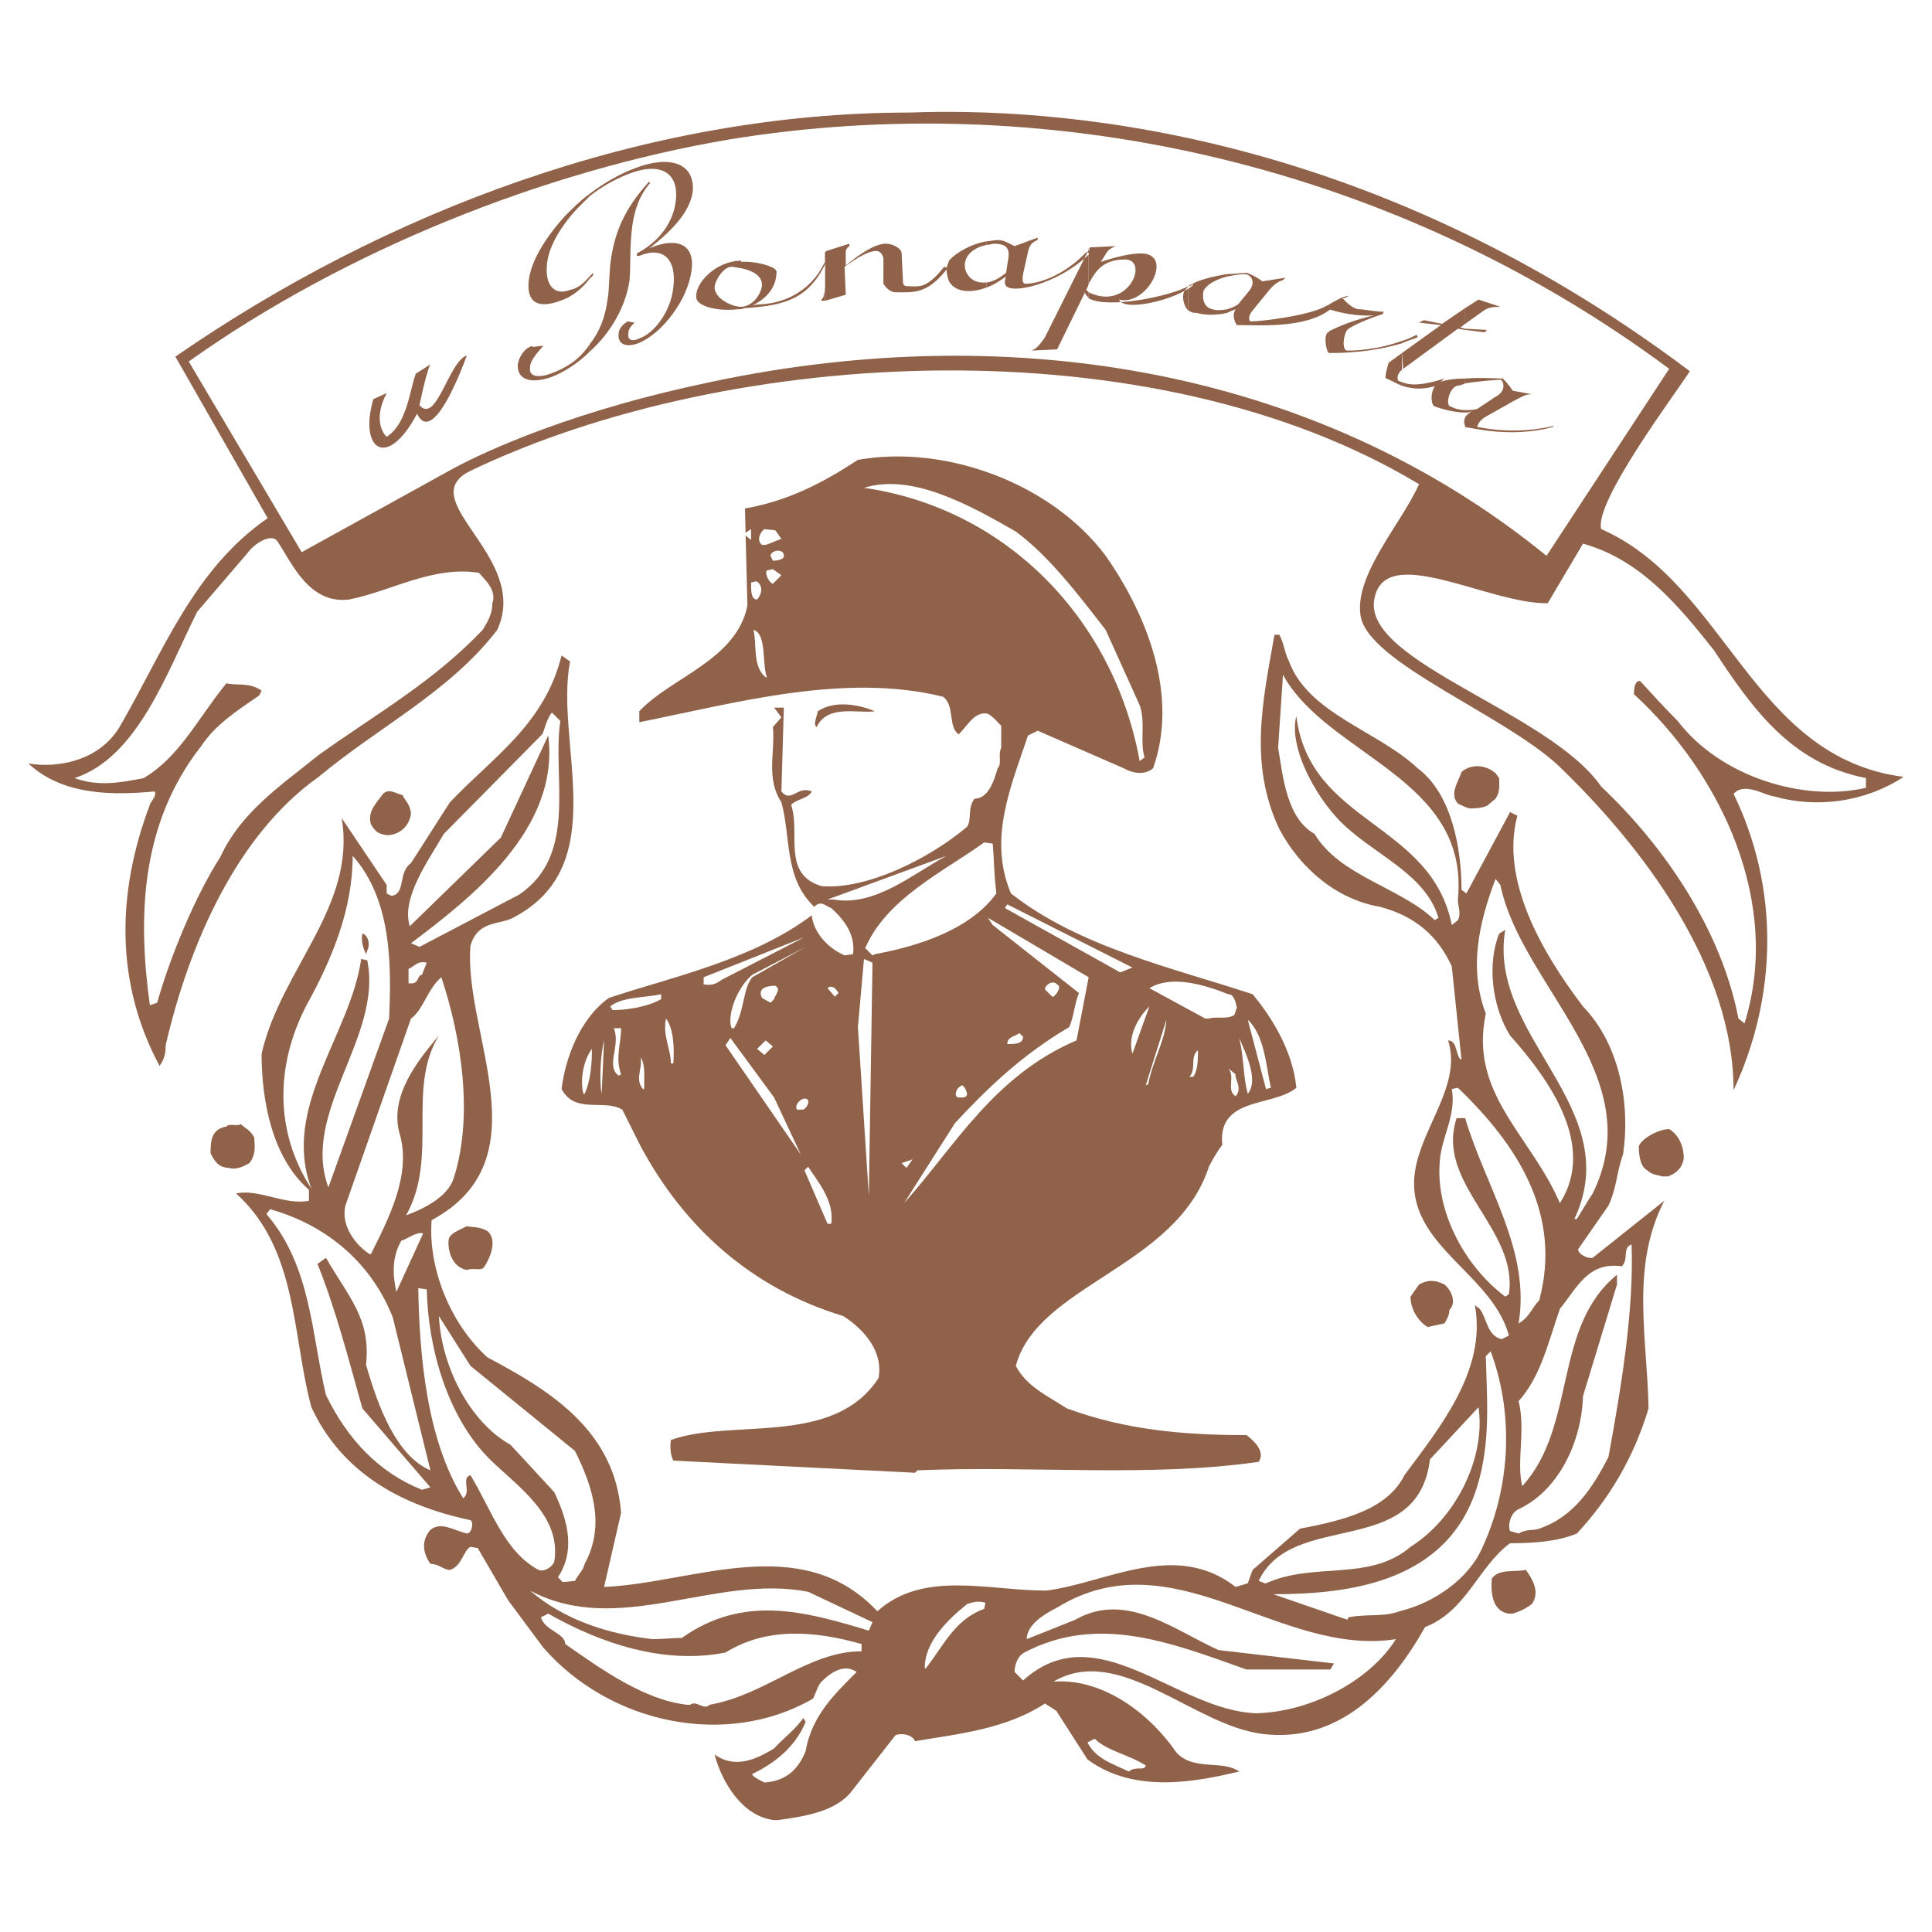 <?xml version="1.0" encoding="utf-8"?>
<!-- Generator: Adobe Illustrator 13.0.0, SVG Export Plug-In . SVG Version: 6.00 Build 14948)  -->
<!DOCTYPE svg PUBLIC "-//W3C//DTD SVG 1.0//EN" "http://www.w3.org/TR/2001/REC-SVG-20010904/DTD/svg10.dtd">
<svg version="1.0" id="Layer_1" xmlns="http://www.w3.org/2000/svg" xmlns:xlink="http://www.w3.org/1999/xlink" x="0px" y="0px"
	 width="192.756px" height="192.756px" viewBox="0 0 192.756 192.756" enable-background="new 0 0 192.756 192.756"
	 xml:space="preserve">
<g>
	<polygon fill-rule="evenodd" clip-rule="evenodd" fill="#FFFFFF" points="0,0 192.756,0 192.756,192.756 0,192.756 0,0 	"/>
	<path fill-rule="evenodd" clip-rule="evenodd" fill="#906249" d="M77.233,181.593c-3.15-0.363-5.21-3.756-5.937-6.543
		c2.06,1.454,4.12,0.484,5.937-0.606c0.848-0.969,2.06-1.817,2.908-3.029l0,0l0.242,0.364l0,0c-0.969,2.423-3.029,4.119-5.331,5.21
		c0,0.242,0.484,0.484,1.211,0.849c1.817-0.122,3.271-0.97,4.12-3.15c0.606-3.515,2.908-5.695,5.089-7.876
		c-1.212-0.849-2.544,0-3.514,0.969c-0.363,0.363-0.484,0.97-0.848,1.696c-8.603,4.968-20.235,2.545-26.899-5.089l0,0l-3.514-4.726
		l-3.029-5.21l-0.727-0.122l0,0c-0.727,0.364-0.848,1.939-2.06,2.303c-0.606,0-1.091-0.605-1.939-0.605
		c-0.848-1.212-0.848-2.424,0-3.394c1.091-0.848,2.181,0,3.635,0.364c0.484,0,0.727-1.091,0.363-1.333
		c-6.906-1.454-12.844-4.726-15.874-11.27c-1.938-7.148-1.333-15.752-7.512-21.325c2.302-0.485,4.847,1.212,7.271,0.727l0,0v-1.091
		l0,0c-3.757-3.271-4.726-9.087-4.726-13.57c1.938-8.482,9.451-14.662,7.997-23.507l0,0l4.483,6.665v0.848l0.485,0.242l0,0
		c1.454-0.242,0.606-2.302,1.938-3.272l0,0l3.878-6.058l0,0c4.241-4.483,9.451-7.755,11.147-14.662l0,0l0.848,0.606l0,0
		c-1.575,8.118,4.362,20.356-5.695,25.567c-1.333,0.727-3.514,0.242-4.241,2.787c-0.727,8.724,7.392,21.326-3.877,27.384
		c-0.363,4.726,1.818,10.3,5.574,13.692c6.18,3.271,12.723,7.271,13.329,15.51l0,0l-1.696,7.392l0,0
		c8.845-0.363,19.629-5.695,27.263,2.424c4.605-4.12,11.026-2.061,16.843-2.061c5.938-0.727,12.844-5.089,18.902-0.363l0,0
		l1.212-0.363l0.484-1.333l4.727-4.12l0,0c4.482-0.848,8.724-1.938,10.42-5.331c3.393-4.604,8.24-10.421,7.028-16.964l0,0
		l0.484,0.363l0,0c0.728,0.97,0.728,2.666,2.181,3.029l0,0l0.728-0.363l0,0c-1.817-6.786-11.754-9.451-8.967-18.055
		c1.212-3.878,4.12-7.513,2.908-11.39c0.97,0,0.728,1.696,1.333,1.938l0,0l-0.97-9.33l0,0c-1.333-2.908-3.514-4.968-7.148-5.938
		c-4.362-0.727-7.997-3.877-10.058-7.755c-3.029-6.422-1.696-12.602-0.484-19.387l0,0h0.484l0,0c0.484,0.848,0.484,1.696,0.97,2.666
		c1.938,5.21,8.845,6.907,12.844,10.663c3.393,2.545,4.362,7.998,4.362,12.117l0,0l0.484,0.364l4.362-8.119l0.727,0.363l0,0
		c-1.696,6.301,2.303,13.45,6.544,19.024c3.756,3.877,4.726,9.936,3.998,14.782c-0.605,1.575-0.605,3.271-1.454,5.09l0,0
		l-3.029,4.361l0,0c0,0.485,0.97,0.97,1.454,0.849l0,0l7.149-5.695l0,0c-3.393,6.543-1.696,13.692-1.575,20.721
		c-1.454,4.847-3.878,8.966-7.149,12.48c-2.06,0.848-4.483,0.969-6.664,0.969c-3.15,2.303-4.362,6.786-8.482,8.361
		c-3.393,6.059-8.603,11.632-16.236,10.662c-6.906-0.848-14.298-9.087-20.841-5.21c4.482-0.363,9.208,2.666,12.238,7.028
		c1.696,1.938,4.604,0.727,6.301,1.938c-4.12,0.969-10.421,2.302-15.146-1.212l0,0l-3.029-4.726l0,0
		c0-0.121-0.484-0.363-1.212-0.848c-3.878,2.544-8.603,3.028-12.965,3.756c-0.243-0.605-1.212-0.849-1.939-0.605l0,0l-4.362,5.573
		l0,0c-1.575,2.061-4.726,2.545-7.392,2.908l0,0H77.233L77.233,181.593L77.233,181.593z"/>
	<path fill-rule="evenodd" clip-rule="evenodd" fill="#FFFFFF" d="M112.614,176.746c-1.454-0.728-3.271-1.212-4.119-2.908l0,0
		l0.727-0.363l0,0c1.212,1.212,3.393,1.575,5.089,2.665C114.19,176.746,113.342,176.14,112.614,176.746L112.614,176.746
		L112.614,176.746L112.614,176.746z"/>
	<path fill-rule="evenodd" clip-rule="evenodd" fill="#FFFFFF" d="M125.338,170.93c-7.997-0.242-15.874-9.936-23.265-3.271l0,0
		l-0.849-0.848l0,0c0-0.364,0.121-1.455,0.97-1.939c7.391-3.877,14.661-0.969,22.174,1.696l0,0h8.36l0.364-0.605l-11.512-1.333l0,0
		c-4.362-1.938-9.209-5.938-14.298-3.029l0,0l-4.847,1.938l0,0c0-1.454,1.817-2.544,3.029-3.15
		c11.632-7.148,22.174,4.968,33.807,3.15C136.606,167.779,130.669,170.809,125.338,170.93L125.338,170.93L125.338,170.93
		L125.338,170.93z"/>
	<path fill-rule="evenodd" clip-rule="evenodd" fill="#FFFFFF" d="M68.509,170.081c-4.241-0.484-8.482-3.514-12.117-6.058
		c0-1.091-2.06-1.333-2.423-2.666l0,0l0.727-0.363l0,0c5.332,3.029,11.632,5.089,17.691,3.877c4.12-2.544,8.845-2.181,13.571-0.848
		l0,0v0.727l0,0c-5.331,0-9.572,4.362-15.146,5.331c-0.606,0.606-1.333-0.484-1.939,0l0,0H68.509L68.509,170.081L68.509,170.081z"/>
	<path fill-rule="evenodd" clip-rule="evenodd" fill="#906249" d="M102.437,169.597c-0.484-0.605,0.121-0.605,0.848-0.969
		c0.243,0.121,0,0.848-0.363,0.969l0,0H102.437L102.437,169.597L102.437,169.597z"/>
	<path fill-rule="evenodd" clip-rule="evenodd" fill="#FFFFFF" d="M92.258,166.446c0-2.666,2.303-4.847,4.241-6.422
		c0.485-0.121,0.97-0.363,1.817-0.121l0,0l-0.121,0.605l0,0c-2.908,1.091-3.877,3.394-5.816,5.938l0,0H92.258L92.258,166.446
		L92.258,166.446z"/>
	<path fill-rule="evenodd" clip-rule="evenodd" fill="#FFFFFF" d="M65.116,163.538c-4.241-0.484-8.725-1.817-12.238-4.847
		c8.845,4.726,18.418-1.696,27.748,0.121l0,0l6.422,3.029l-0.364,0.849l0,0c-6.422-1.938-12.48-3.636-18.66,0.727
		C67.176,163.417,66.085,163.538,65.116,163.538L65.116,163.538L65.116,163.538L65.116,163.538z"/>
	<path fill-rule="evenodd" clip-rule="evenodd" fill="#FFFFFF" d="M134.426,161.6l-7.392-2.545l0,0
		c7.634,0,17.448-1.211,20.356-10.784c1.333-4.361,0.97-8.603,0.848-12.965l0,0l0.485-0.484l0,0
		c2.181,5.816,2.181,13.086-0.849,19.63c-1.333,3.028-4.726,5.452-8.239,6.301c-1.575,0.605-3.271,0.242-5.09,0.605l0,0
		L134.426,161.6L134.426,161.6L134.426,161.6z"/>
	<path fill-rule="evenodd" clip-rule="evenodd" fill="#906249" d="M150.541,160.994c-1.696-0.242-1.817-2.182-1.696-3.515
		c0.727-0.969,2.06-0.605,3.393-0.848c0.605,0.848,1.454,2.181,0.605,3.393c-0.484,0.363-1.09,0.728-1.938,0.97l0,0H150.541
		L150.541,160.994L150.541,160.994z"/>
	<path fill-rule="evenodd" clip-rule="evenodd" fill="#FFFFFF" d="M126.186,157.965l-0.605-0.242l0,0
		c3.393-7.149,15.873-2.061,17.085-12.117l0,0l4.847-5.211l0,0c0.727,4.969-2.182,11.026-6.785,13.935
		c-4.12,3.515-9.573,1.454-14.42,3.636l0,0H126.186L126.186,157.965L126.186,157.965z"/>
	<path fill-rule="evenodd" clip-rule="evenodd" fill="#FFFFFF" d="M56.149,157.844l-0.485-0.485l0,0
		c1.697-2.544,1.091-5.452-0.363-8.481l0,0l-4.362-4.726l0,0c-4.12-2.303-6.906-7.876-7.149-12.844l0,0l3.15,4.968l10.421,8.481l0,0
		c1.817,3.636,3.029,7.513,0.969,11.27c-0.121,0.605-0.485,0.848-0.969,1.696l0,0L56.149,157.844L56.149,157.844L56.149,157.844z"/>
	<path fill-rule="evenodd" clip-rule="evenodd" fill="#FFFFFF" d="M53.726,156.632c-3.393-1.817-4.726-6.059-6.786-9.451
		c-0.969,0.242,0.121,1.696-0.727,2.302c-3.635-5.815-4.362-14.177-4.483-20.962l0,0l0.848,0.121l0,0
		c0.122,5.816,2.06,12.844,6.422,17.085c2.787,2.666,7.028,5.574,6.301,10.057C55.18,156.269,54.332,156.874,53.726,156.632
		L53.726,156.632L53.726,156.632L53.726,156.632z"/>
	<path fill-rule="evenodd" clip-rule="evenodd" fill="#FFFFFF" d="M151.511,152.997l-0.849-0.243l0,0
		c-0.242-0.484,0-1.817,0.849-2.181c4.119-1.938,6.301-6.906,6.422-11.269l0,0l3.393-11.147v-0.97l0,0
		c-6.422,5.21-3.999,15.146-9.451,21.083c-0.606-2.423,0.363-5.573-0.363-8.481c2.181-2.423,2.907-5.695,4.119-9.209
		c1.696-2.06,2.787-4.726,6.18-4.241c0.728-0.727,0-1.817,0.97-2.181c0.242,6.422-0.97,13.935-2.303,21.205
		c-1.575,3.029-3.393,5.938-6.906,7.148C152.843,152.754,152.358,152.512,151.511,152.997L151.511,152.997L151.511,152.997
		L151.511,152.997z"/>
	<path fill-rule="evenodd" clip-rule="evenodd" fill="#FFFFFF" d="M42.094,148.635c-4.241-1.696-7.392-4.968-9.572-9.452
		c-1.455-6.058-1.455-12.844-5.938-18.054l0,0l0.364-0.484l0,0c5.21,1.453,9.936,4.968,12.238,10.784l0,0l3.756,15.267l0,0
		c-3.393-1.453-5.21-6.301-6.422-10.541c0.484-4.604-1.696-6.665-3.999-10.663l0,0l-0.848,0.605l0,0
		c1.817,4.483,3.15,9.694,4.483,14.42l0,0l6.786,7.876L42.094,148.635L42.094,148.635L42.094,148.635z"/>
	<path fill-rule="evenodd" clip-rule="evenodd" fill="#906249" d="M91.289,146.938l-24.113-1.212l0,0
		c-0.242-0.484-0.363-1.212-0.242-2.06c6.059-2.182,16.237,0.727,20.72-6.18c0.485-2.666-1.454-4.848-3.514-6.18
		c-9.209-2.787-15.873-8.846-20.235-16.964l0,0l-1.818-3.636l0,0c-1.817-1.09-4.725,0.485-6.058-2.06
		c0.363-3.029,1.817-7.028,4.726-9.088c6.18-2.06,14.298-3.756,20.235-8.24c0.121,1.454,1.333,3.15,3.271,3.999l0,0l0.848-0.121l0,0
		c0.243-1.938-0.848-3.393-2.181-4.604c-0.485-0.121-0.97-0.848-1.697-0.121c-3.029-2.908-2.302-6.906-3.271-10.42
		c-1.575-2.423-0.605-4.968-0.848-7.513l0,0l0.848-0.969l-0.727-0.97h0.97l-0.243,8.361l0,0c0.97,1.212,1.575-0.605,3.029,0
		c-0.363,0.727-1.454,0.727-2.06,1.333c0.969,2.787-0.97,6.907,3.029,8.119c4.483,0.363,10.663-2.666,14.541-5.938
		c0.485-0.848,0-1.817,0.727-2.787c1.333,0,1.939-1.696,2.302-3.029c0.484-0.484,0-1.211,0.363-2.06l0,0v-2.181l0,0
		c-0.363-0.363-0.727-0.848-1.333-1.211c-1.333-0.243-1.938,1.09-2.908,2.06c-1.09-0.727-0.363-2.908-1.575-3.756
		c-9.815-2.423-20.599,0.606-30.292,2.545l0,0v-1.091l0,0c3.15-3.393,9.694-5.089,10.784-10.542l0,0l-0.242-9.694l0,0
		c4.241-0.727,7.755-2.544,11.269-4.847c8.846-1.575,19.388,2.424,24.719,9.573c4.241,6.059,7.271,14.056,4.726,21.205
		c-0.728,0.606-1.817,0.606-2.908,0l0,0l-8.603-3.756l-0.97,0.484l0,0c-1.696,5.089-3.999,10.299-1.696,15.752
		c6.785,5.331,15.994,7.391,24.112,10.057c1.818,2.181,3.999,5.573,4.362,9.33c-2.302,1.938-7.876,0.848-7.392,5.694
		c-0.363,0.485-0.848,1.212-1.332,2.182c-3.271,10.057-17.085,11.754-19.267,19.872c1.091,2.06,3.029,2.907,5.089,4.241
		c5.938,2.181,11.754,2.665,17.934,2.665c0.605,0.485,1.938,1.575,1.212,2.666c-10.905,1.575-22.659,0.363-34.049,0.848l0,0
		L91.289,146.938L91.289,146.938L91.289,146.938z"/>
	<path fill-rule="evenodd" clip-rule="evenodd" fill="#906249" d="M142.423,132.397c-0.97-0.605-1.696-1.817-1.696-3.029l0,0
		l0.848-1.211l0,0c0.849-0.485,1.575-0.485,2.545,0c0.484,0.363,1.333,1.696,0.484,2.544c0,0.363-0.121,0.728-0.484,1.333l0,0
		L142.423,132.397L142.423,132.397L142.423,132.397z"/>
	<path fill-rule="evenodd" clip-rule="evenodd" fill="#FFFFFF" d="M151.511,132.034c1.211-7.271-3.272-13.571-5.332-20.478l0,0
		h-0.849l0,0c-2.181,6.543,6.181,11.026,5.211,17.569l0,0l-0.363,0.242l0,0c-3.878-2.908-6.907-8.239-6.544-13.328
		c0.121-2.545,1.696-4.727,1.212-7.392l0,0l0.606-0.121l0,0c5.937,5.694,10.42,12.602,8.118,21.205
		C152.843,130.459,152.601,131.429,151.511,132.034L151.511,132.034L151.511,132.034L151.511,132.034z"/>
	<path fill-rule="evenodd" clip-rule="evenodd" fill="#FFFFFF" d="M39.549,128.884c-0.364-1.575-0.485-3.393,0.485-5.089
		c0.484-0.122,1.575-0.97,2.181-0.728l0,0L39.549,128.884L39.549,128.884L39.549,128.884z"/>
	<path fill-rule="evenodd" clip-rule="evenodd" fill="#906249" d="M46.577,126.703c-1.454-0.243-1.939-1.939-1.817-3.03
		c0.121-0.605,0.848-0.848,1.817-1.332c0.484,0.121,1.211,0,2.06,0.484c0.97,0.848,0.364,2.545-0.363,3.635
		C47.91,126.823,47.304,126.46,46.577,126.703L46.577,126.703L46.577,126.703L46.577,126.703z"/>
	<path fill-rule="evenodd" clip-rule="evenodd" fill="#FFFFFF" d="M36.883,125.128c-1.333-0.849-2.908-2.787-2.423-4.847l0,0
		l6.543-18.661l0,0c1.212-0.848,1.697-3.029,3.03-4.119c1.938,5.815,3.271,13.812,1.211,20.114
		c-0.606,1.817-3.029,3.029-4.726,3.635c3.271-5.816,0-12.602,3.271-17.934c-1.939,2.303-5.089,6.059-3.877,9.937
		c1.09,3.998-1.09,8.239-2.908,11.875l0,0H36.883L36.883,125.128L36.883,125.128z"/>
	<path fill-rule="evenodd" clip-rule="evenodd" fill="#FFFFFF" d="M82.564,122.098l-2.302-5.331l0.364-0.363l0,0
		c0.848,1.333,2.666,3.393,2.302,5.694l0,0H82.564L82.564,122.098L82.564,122.098z"/>
	<path fill-rule="evenodd" clip-rule="evenodd" fill="#FFFFFF" d="M157.084,121.613c5.211-11.147-8.724-18.176-6.906-28.838l0,0
		l-0.606,0.364l0,0c-1.211,3.029-0.727,7.271,1.091,10.178c3.999,4.483,8.603,11.027,4.968,16.722
		c-2.908-6.785-9.088-10.905-7.392-18.902c-1.696-4.483-0.727-8.967,0.97-13.45l0,0l0.484,0.606l0,0
		c2.061,10.057,15.025,19.023,9.209,30.777c-0.484,0.727-0.969,1.575-1.575,2.544l0,0H157.084L157.084,121.613L157.084,121.613z"/>
	<path fill-rule="evenodd" clip-rule="evenodd" fill="#FFFFFF" d="M90.198,120.038l5.089-7.997l0,0
		c3.271-3.514,6.665-6.785,11.39-9.572c0.484-1.091,0.484-2.182,0.969-3.393l0,0l-8.603-6.786l-0.485-0.727l10.058,5.938
		l-1.212,6.301l0,0C99.165,107.315,95.288,114.344,90.198,120.038L90.198,120.038L90.198,120.038L90.198,120.038z"/>
	<polygon fill-rule="evenodd" clip-rule="evenodd" fill="#FFFFFF" points="86.684,119.312 85.594,102.469 86.2,95.683 
		87.048,96.046 86.684,119.312 86.684,119.312 	"/>
	<path fill-rule="evenodd" clip-rule="evenodd" fill="#FFFFFF" d="M31.067,118.584c-3.635-5.573-3.635-12.238-0.484-18.297
		c2.544-4.604,4.604-9.572,4.604-14.903c3.877,4.362,3.877,10.784,3.635,16.236l0,0l-6.059,16.843l0,0
		c-2.787-7.513,5.453-15.025,3.877-22.659l0,0l-0.606-0.121l0,0C34.945,103.316,28.038,110.466,31.067,118.584L31.067,118.584
		L31.067,118.584L31.067,118.584z"/>
	<polygon fill-rule="evenodd" clip-rule="evenodd" fill="#FFFFFF" points="83.17,117.615 83.17,116.767 83.17,117.615 
		83.17,117.615 	"/>
	<path fill-rule="evenodd" clip-rule="evenodd" fill="#906249" d="M165.809,117.372c-0.243-0.121-0.97-0.121-1.454-0.605
		c-0.728-0.363-0.849-1.575-0.849-2.423c0.364-0.849,2.06-1.697,3.029-1.697c0.97,0.606,1.454,1.697,1.454,2.908
		c-0.121,0.849-0.605,1.454-1.575,1.817l0,0H165.809L165.809,117.372L165.809,117.372z"/>
	<path fill-rule="evenodd" clip-rule="evenodd" fill="#906249" d="M22.707,116.524c-0.848-0.121-1.212-0.484-1.696-1.454
		c0-1.091,0-2.424,1.575-2.666c0.242-0.363,0.969,0,1.454-0.242c0.485,0.484,0.848,0.484,1.333,1.333
		c0,0.727,0.243,1.575-0.484,2.545c-0.485,0.242-1.212,0.727-2.06,0.484l0,0H22.707L22.707,116.524L22.707,116.524z"/>
	<polygon fill-rule="evenodd" clip-rule="evenodd" fill="#FFFFFF" points="90.44,116.524 89.956,116.04 91.046,115.676 
		90.44,116.524 90.44,116.524 	"/>
	<polygon fill-rule="evenodd" clip-rule="evenodd" fill="#FFFFFF" points="79.899,115.191 72.386,104.286 72.871,103.56 
		77.233,109.496 79.899,115.191 79.899,115.191 	"/>
	<path fill-rule="evenodd" clip-rule="evenodd" fill="#FFFFFF" d="M79.535,110.708c-0.242-0.242,0-0.848,0.606-1.09
		c0.848-0.122,0.485,0.848,0,1.09l0,0H79.535L79.535,110.708L79.535,110.708z"/>
	<path fill-rule="evenodd" clip-rule="evenodd" fill="#FFFFFF" d="M95.651,109.496c-0.485,0-0.363-0.969,0.364-1.211
		c0.121,0,0.969,1.211,0,1.211l0,0H95.651L95.651,109.496L95.651,109.496z"/>
	<path fill-rule="evenodd" clip-rule="evenodd" fill="#FFFFFF" d="M123.277,109.375c-0.969-0.605,0-1.938-0.727-2.787l0,0
		l0.727,0.606l0,0C123.156,107.679,124.005,108.527,123.277,109.375L123.277,109.375L123.277,109.375L123.277,109.375z"/>
	<path fill-rule="evenodd" clip-rule="evenodd" fill="#FFFFFF" d="M58.209,109.133c-0.364-1.333,0-3.393,0.848-4.483
		c0,1.454-0.121,3.15-0.727,4.483l0,0H58.209L58.209,109.133L58.209,109.133z"/>
	<path fill-rule="evenodd" clip-rule="evenodd" fill="#FFFFFF" d="M60.027,109.133c-0.242-1.333-0.121-3.877,0.243-5.331l0,0
		L60.027,109.133L60.027,109.133L60.027,109.133z"/>
	<path fill-rule="evenodd" clip-rule="evenodd" fill="#FFFFFF" d="M124.489,109.133c-0.484-1.817-0.363-3.514-0.848-5.573
		C124.368,105.256,125.58,107.8,124.489,109.133L124.489,109.133L124.489,109.133L124.489,109.133z"/>
	<polygon fill-rule="evenodd" clip-rule="evenodd" fill="#FFFFFF" points="62.813,108.77 62.935,108.285 62.813,108.77 
		62.813,108.77 	"/>
	<path fill-rule="evenodd" clip-rule="evenodd" fill="#906249" d="M172.957,108.77c0-12.359-9.087-24.355-17.569-32.474
		c-5.574-5.089-18.781-10.178-19.63-14.783c-0.727-4.12,4.12-9.33,5.816-13.208c-26.536-15.995-68.582-13.813-94.634-1.333
		c-5.938,2.908,6.059,8.603,2.666,15.874c-4.726,6.179-11.875,9.693-17.812,14.662c-8.239,5.816-12.965,16.842-15.267,26.778
		c0,0.484,0,1.212-0.606,2.06c-4.362-8.118-4.362-17.085-0.969-26.051c0-0.242,0.727-0.848,0.485-1.333
		c-3.999,0.364-9.088,0.485-12.602-2.787c2.908,0.484,7.028-0.242,9.088-3.635c4.362-7.513,7.392-15.752,14.783-20.841l0,0
		l-9.209-16.116l0,0c20.841-14.419,46.772-24.355,73.308-24.355c13.45-0.485,44.954,1.09,77.792,25.809
		c-1.575,2.423-9.573,13.086-8.846,15.752c12.48,5.453,15.024,22.78,30.171,24.719c-3.877,2.544-8.724,3.15-12.965,1.938
		c-0.97-0.121-2.908-1.454-3.999-0.242C177.562,88.655,177.319,99.439,172.957,108.77L172.957,108.77L172.957,108.77L172.957,108.77
		z"/>
	<path fill-rule="evenodd" clip-rule="evenodd" fill="#FFFFFF" d="M64.146,108.648c-0.848-0.97,0-2.061-0.242-3.15
		c0.485,0.605,0.364,1.938,0.364,3.15l0,0H64.146L64.146,108.648L64.146,108.648z"/>
	<path fill-rule="evenodd" clip-rule="evenodd" fill="#FFFFFF" d="M126.307,108.648l-1.817-6.907l0,0
		c1.696,1.575,1.817,4.604,2.303,6.786l0,0L126.307,108.648L126.307,108.648L126.307,108.648z"/>
	<path fill-rule="evenodd" clip-rule="evenodd" fill="#FFFFFF" d="M114.311,108.285l2.061-6.544l0,0
		c-0.121,2.061-1.333,3.999-1.817,6.422l0,0L114.311,108.285L114.311,108.285L114.311,108.285z"/>
	<path fill-rule="evenodd" clip-rule="evenodd" fill="#FFFFFF" d="M118.673,107.437c0.728-0.849,0-1.938,0.849-2.666
		c0,0.849,0,2.061-0.484,2.666l0,0H118.673L118.673,107.437L118.673,107.437z"/>
	<path fill-rule="evenodd" clip-rule="evenodd" fill="#FFFFFF" d="M61.723,107.315c-1.333-0.97,0.243-3.029-0.485-4.726l0,0h0.728
		l0,0c0,1.575-0.606,2.908,0,4.604l0,0L61.723,107.315L61.723,107.315L61.723,107.315z"/>
	<path fill-rule="evenodd" clip-rule="evenodd" fill="#FFFFFF" d="M66.934,106.104c0-1.454-0.848-2.787-0.485-4.483
		c0.727,0.97,0.848,2.787,0.727,4.483l0,0H66.934L66.934,106.104L66.934,106.104z"/>
	<polygon fill-rule="evenodd" clip-rule="evenodd" fill="#FFFFFF" points="76.264,105.256 75.537,104.649 76.385,103.802 
		77.112,104.407 76.264,105.256 76.264,105.256 	"/>
	<path fill-rule="evenodd" clip-rule="evenodd" fill="#FFFFFF" d="M112.979,105.135c-0.485-1.697,0.484-3.515,1.696-4.726l0,0
		L112.979,105.135L112.979,105.135L112.979,105.135z"/>
	<path fill-rule="evenodd" clip-rule="evenodd" fill="#FFFFFF" d="M100.498,104.165c0-0.728,0.727-0.728,1.211-1.091l0,0
		l0.364,0.363l0,0C102.073,104.165,101.225,104.165,100.498,104.165L100.498,104.165L100.498,104.165L100.498,104.165z"/>
	<polygon fill-rule="evenodd" clip-rule="evenodd" fill="#FFFFFF" points="62.935,103.074 63.298,102.469 62.935,103.074 
		62.935,103.074 	"/>
	<path fill-rule="evenodd" clip-rule="evenodd" fill="#FFFFFF" d="M72.992,102.59c-0.485-1.212,0.485-3.999,2.06-5.332l0,0
		l5.331-2.787l-5.331,3.03l0,0c-0.97,1.211-0.727,3.271-1.818,5.089l0,0H72.992L72.992,102.59L72.992,102.59z"/>
	<path fill-rule="evenodd" clip-rule="evenodd" fill="#FFFFFF" d="M174.048,102.105l-0.605-0.485l0,0
		c-1.696-8.845-7.392-17.206-13.692-23.143c-5.089-7.392-23.507-12.359-22.659-18.539c0.849-6.059,11.391,0.363,17.327,0.242l0,0
		l3.515-5.938l0,0c5.694,1.576,9.451,6.059,13.086,10.663c3.756,5.695,7.634,11.269,15.146,12.723l0,0v0.969l0,0
		c-6.18,1.454-14.541-1.09-18.781-6.665c-1.333-1.333-2.545-2.666-3.757-3.999c-0.605,0-0.605,0.969-0.605,1.333
		C171.746,77.265,177.805,90.109,174.048,102.105L174.048,102.105L174.048,102.105L174.048,102.105z"/>
	<path fill-rule="evenodd" clip-rule="evenodd" fill="#FFFFFF" d="M120.248,101.62l-5.573-3.029l0,0
		c2.181-1.333,5.452-0.363,7.876,0.606c0.605,0,0.727,0.848,0.848,1.333l0,0l-0.242,0.727l0,0c-0.727,0.484-1.696,0.121-2.544,0.363
		l0,0H120.248L120.248,101.62L120.248,101.62z"/>
	<path fill-rule="evenodd" clip-rule="evenodd" fill="#FFFFFF" d="M61.118,100.772l-0.243-0.363l0,0
		c1.211-0.97,3.393-0.849,5.089-1.212l0,0v0.484l0,0c-0.969,0.605-3.029,1.091-4.726,1.091l0,0H61.118L61.118,100.772
		L61.118,100.772z"/>
	<path fill-rule="evenodd" clip-rule="evenodd" fill="#FFFFFF" d="M14.952,100.287c-1.211-8.724-0.97-18.054,5.089-25.809
		c1.454-2.181,3.514-3.514,5.816-5.089l0,0l0.243-0.485l0,0c-1.212-0.848-2.424-0.484-3.514-0.727
		c-2.787,3.393-4.604,7.271-8.24,9.452c-2.423,0.484-4.604,0.848-6.906,0c6.301-2.06,9.208-10.542,12.238-16.601l0,0l5.089-5.938
		l0,0c0.606-0.848,2.302-1.938,2.909-1.09c1.454,2.181,3.15,6.301,7.149,5.816c4.241-0.848,8.361-3.393,12.965-2.666
		c0.485,0.606,1.818,1.697,1.333,3.029c0,0.969-0.363,1.696-0.97,2.666c-4.967,5.21-10.42,8.239-16.358,12.48
		c-3.756,3.03-7.754,5.695-9.814,10.179c-2.423,3.756-4.968,9.814-6.301,14.54l0,0L14.952,100.287L14.952,100.287L14.952,100.287z"
		/>
	<path fill-rule="evenodd" clip-rule="evenodd" fill="#FFFFFF" d="M76.87,100.045l-0.848-0.484l0,0
		c-0.485-0.97,0.484-1.212,1.333-1.212c0.605,0.363,0,0.849-0.122,1.333l0,0L76.87,100.045L76.87,100.045L76.87,100.045z"/>
	<path fill-rule="evenodd" clip-rule="evenodd" fill="#FFFFFF" d="M83.292,99.439l-0.727-0.849l0,0c0.364-0.363,0.849,0,1.091,0.485
		l0,0L83.292,99.439L83.292,99.439L83.292,99.439z"/>
	<path fill-rule="evenodd" clip-rule="evenodd" fill="#FFFFFF" d="M104.981,99.439l-0.728-0.728l0,0
		c0-0.484,0.849-0.969,1.212-0.484c0.484,0.121,0,0.97-0.363,1.212l0,0H104.981L104.981,99.439L104.981,99.439z"/>
	<path fill-rule="evenodd" clip-rule="evenodd" fill="#FFFFFF" d="M70.205,98.228v-0.727l10.057-3.999l-8.24,4.241l0,0
		c-0.484,0.363-0.969,0.605-1.696,0.484l0,0H70.205L70.205,98.228L70.205,98.228z"/>
	<path fill-rule="evenodd" clip-rule="evenodd" fill="#FFFFFF" d="M40.761,98.106v-1.454l0,0c0.485-0.122,0.849-0.849,1.817-0.606
		l0,0l-0.484,1.211l0,0c-0.484,0-0.243,0.97-1.212,0.849l0,0H40.761L40.761,98.106L40.761,98.106z"/>
	<polygon fill-rule="evenodd" clip-rule="evenodd" fill="#FFFFFF" points="111.767,97.016 100.256,90.594 100.498,90.23 
		112.979,96.531 111.767,97.016 111.767,97.016 	"/>
	<polygon fill-rule="evenodd" clip-rule="evenodd" fill="#906249" points="43.79,95.441 44.638,94.835 43.79,95.441 43.79,95.441 	
		"/>
	<path fill-rule="evenodd" clip-rule="evenodd" fill="#FFFFFF" d="M87.048,95.319l-0.727-0.727l0,0
		c2.181-4.968,7.634-7.513,11.875-10.542l0,0l0.849,0.121l0,0c0.121,1.333,0.121,3.029,0.363,4.968
		c-2.544,3.514-7.513,5.21-12.117,6.058l0,0L87.048,95.319L87.048,95.319L87.048,95.319z"/>
	<path fill-rule="evenodd" clip-rule="evenodd" fill="#906249" d="M36.52,95.198c-0.364-0.727-0.485-1.454-0.364-2.06
		c0.485,0.121,0.848,0.969,0.485,1.696l0,0L36.52,95.198L36.52,95.198L36.52,95.198z"/>
	<path fill-rule="evenodd" clip-rule="evenodd" fill="#FFFFFF" d="M41.851,94.471l-0.848-0.363l0,0
		c5.938-4.483,14.904-11.39,13.692-20.72l0,0L49.97,83.566l-9.088,8.845l0,0c-0.848-2.787,1.696-6.301,3.393-9.209l0,0l9.694-9.815
		l0,0c0.363-0.242,0.363-1.333,1.09-2.302l0,0l0.848,0.848l0,0c-0.848,5.574,1.817,13.329-4.12,17.327l0,0L41.851,94.471
		L41.851,94.471L41.851,94.471z"/>
	<path fill-rule="evenodd" clip-rule="evenodd" fill="#FFFFFF" d="M144.846,92.291c-2.06-10.299-14.177-10.057-15.51-20.841
		c-0.848,3.15,2.182,8.724,5.21,11.269c3.151,2.787,7.756,4.726,8.967,8.846l0,0l-0.363,0.242l0,0
		c-3.393-3.271-9.451-4.362-11.996-8.603c-2.786-1.575-3.15-5.695-3.635-8.603l0,0l0.484-7.271l0,0
		c4.483,8.119,18.66,10.3,17.449,22.417c0,0.727,0.363,1.333,0,2.06l0,0L144.846,92.291L144.846,92.291L144.846,92.291z"/>
	<path fill-rule="evenodd" clip-rule="evenodd" fill="#FFFFFF" d="M82.564,89.746l11.875-4.362l0,0
		c-3.393,1.817-7.149,5.089-11.269,4.362l0,0H82.564L82.564,89.746L82.564,89.746z"/>
	<path fill-rule="evenodd" clip-rule="evenodd" fill="#906249" d="M38.58,83.324c-0.727-0.121-1.09-0.242-1.575-1.09
		c-0.363-1.212,0.485-2.06,1.212-3.029c0.606-0.606,1.333,0,1.938,0.121c0.364,0.727,0.727,0.848,0.848,1.817
		C40.882,82.354,39.913,83.324,38.58,83.324L38.58,83.324L38.58,83.324L38.58,83.324z"/>
	<path fill-rule="evenodd" clip-rule="evenodd" fill="#906249" d="M146.663,80.658c-0.121,0-0.484-0.122-1.211-0.485
		c-0.849-0.969,0-2.06,0.363-3.15c0.97-0.848,2.423-0.727,3.393,0.121l0,0l0.363,0.485l0,0c0,0.727,0.121,1.333-0.363,2.06l0,0
		l-0.727,0.606l0,0C148.238,80.537,147.512,80.658,146.663,80.658L146.663,80.658L146.663,80.658L146.663,80.658z"/>
	<path fill-rule="evenodd" clip-rule="evenodd" fill="#FFFFFF" d="M113.705,75.933C111.16,61.876,100.498,50.729,86.2,48.669
		c4.726-1.454,10.299,1.575,15.146,4.362c3.271,2.423,6.059,6.058,8.967,9.815l0,0l3.393,7.512l0,0c0.605,1.697,0,3.635,0.485,5.21
		l0,0L113.705,75.933L113.705,75.933L113.705,75.933z"/>
	<path fill-rule="evenodd" clip-rule="evenodd" fill="#906249" d="M81.474,72.54c-0.364-0.242,0-0.969,0.121-1.575
		c1.575-1.09,3.999-0.727,5.695,0C85.594,71.207,82.564,70.237,81.474,72.54L81.474,72.54L81.474,72.54L81.474,72.54z"/>
	<path fill-rule="evenodd" clip-rule="evenodd" fill="#FFFFFF" d="M76.385,67.572c-1.333-1.09-0.848-3.272-1.212-4.726
		c1.333,0.363,0.849,3.393,1.333,4.726l0,0H76.385L76.385,67.572L76.385,67.572z"/>
	<path fill-rule="evenodd" clip-rule="evenodd" fill="#FFFFFF" d="M75.537,59.816c-0.606,0-0.606-0.848-0.606-1.696l0,0l0.485-0.122
		l0,0C75.9,58.121,76.264,58.969,75.537,59.816L75.537,59.816L75.537,59.816L75.537,59.816z"/>
	<path fill-rule="evenodd" clip-rule="evenodd" fill="#FFFFFF" d="M77.112,58.241c-0.242,0-0.848-0.848-0.606-1.333l0,0l0.606-0.121
		l0.848,0.606L77.112,58.241L77.112,58.241L77.112,58.241z"/>
	<path fill-rule="evenodd" clip-rule="evenodd" fill="#FFFFFF" d="M77.112,55.939l-0.242-0.484l0,0c0-0.364,0.727-0.727,1.211-0.364
		C78.566,55.818,77.597,55.939,77.112,55.939L77.112,55.939L77.112,55.939L77.112,55.939z"/>
	<path fill-rule="evenodd" clip-rule="evenodd" fill="#FFFFFF" d="M154.297,55.455C130.79,36.31,99.649,31.705,69.721,38.37
		c-14.541,3.15-22.901,7.512-24.477,8.361l0,0l-15.146,8.36L18.829,36.067l0,0c15.51-11.026,35.382-19.024,54.042-22.174
		c30.656-4.968,65.068,1.697,93.664,22.901l0,0L154.297,55.455L154.297,55.455L154.297,55.455z"/>
	<path fill-rule="evenodd" clip-rule="evenodd" fill="#FFFFFF" d="M76.021,54.364c-0.606-0.484-0.121-1.333,0.242-1.575l0,0
		l1.091,0.122l0.605,0.848l0,0c-0.363,0.121-0.848,0.364-1.575,0.605l0,0H76.021L76.021,54.364L76.021,54.364z"/>
	<polygon fill-rule="evenodd" clip-rule="evenodd" fill="#FFFFFF" points="74.931,53.879 74.204,53.273 74.931,52.789 
		74.931,53.879 74.931,53.879 	"/>
	<path fill-rule="evenodd" clip-rule="evenodd" fill="#906249" d="M146.179,41.641v0.97l0,0c0.97,0.121,4.604,1.09,8.725,0l0,0
		l0.121-0.122l0,0c-4.12,0.97-7.271,0.122-7.634,0.122c0,0,0-0.485,0.727-0.97l0,0l2.787-1.575l0,0
		c0.728-0.363,1.212-0.727,1.817-0.727l0,0h0.121l-1.938-0.363l0,0c-0.242-0.485-0.969-1.212-0.969-1.212
		c-0.728,0-2.182-0.121-3.757,0l0,0v0.485l0,0c1.454-0.243,3.393-0.364,3.514-0.364c0.243,0,0.728,1.091-0.484,1.696l0,0
		l-1.817,1.212l0,0c-0.363,0.121-0.849,0.121-1.212,0.121l0,0v0.242l0,0c0.242,0,0.363,0,0.606-0.121
		C146.542,41.278,146.3,41.399,146.179,41.641L146.179,41.641L146.179,41.641L146.179,41.641z"/>
	<polygon fill-rule="evenodd" clip-rule="evenodd" fill="#906249" points="146.179,32.796 146.179,32.917 148.117,33.159 
		148.36,32.917 146.179,32.796 146.179,32.796 	"/>
	<path fill-rule="evenodd" clip-rule="evenodd" fill="#906249" d="M146.179,30.736v1.575l1.696-1.211l0,0
		c0.485-0.364,0.849-0.485,1.696-0.485l0,0h0.121l-2.181-0.727L146.179,30.736L146.179,30.736L146.179,30.736z"/>
	<polygon fill-rule="evenodd" clip-rule="evenodd" fill="#906249" points="146.179,32.311 146.179,30.736 143.877,32.311 
		142.06,31.948 141.574,32.19 143.755,32.432 139.878,35.219 139.999,36.794 145.452,32.796 146.179,32.917 146.179,32.796 
		145.694,32.675 146.179,32.311 146.179,32.311 	"/>
	<path fill-rule="evenodd" clip-rule="evenodd" fill="#906249" d="M146.179,38.249v-0.485l0,0c-0.969,0-1.938,0.121-2.545,0.364
		c-0.969,0.363-0.969,2.302-0.484,2.423c0,0,1.575,0.605,3.029,0.605l0,0v-0.242l0,0c-0.849,0-1.454-0.363-1.454-0.363
		c-0.484,0-0.242-1.697,0.605-2.06C145.573,38.491,145.937,38.37,146.179,38.249L146.179,38.249L146.179,38.249L146.179,38.249z"/>
	<path fill-rule="evenodd" clip-rule="evenodd" fill="#906249" d="M146.179,42.611v-0.97l0,0c-0.242,0.485,0,0.848,0,0.848
		C146.179,42.611,146.179,42.611,146.179,42.611L146.179,42.611L146.179,42.611L146.179,42.611z"/>
	<path fill-rule="evenodd" clip-rule="evenodd" fill="#906249" d="M139.878,38.127v0.363l0,0c0.849,0.242,1.817,0.485,3.393,0l0,0
		l0.849-0.727l0,0C141.453,38.612,140.483,38.37,139.878,38.127L139.878,38.127L139.878,38.127L139.878,38.127z"/>
	<path fill-rule="evenodd" clip-rule="evenodd" fill="#906249" d="M139.878,34.007v0.243l0,0c0.484-0.243,0.97-0.364,1.575-0.606
		l0,0l-0.121-0.242l0,0C140.848,33.644,140.362,33.886,139.878,34.007L139.878,34.007L139.878,34.007L139.878,34.007z"/>
	<path fill-rule="evenodd" clip-rule="evenodd" fill="#906249" d="M139.878,34.25v-0.243l0,0c-2.666,0.97-4.968,0.97-5.452,0.97
		c-0.606,0-0.364-1.697,0-2.06c0.12-0.242,1.938-1.09,3.514-1.575l0,0l0.121-0.242l0,0c-0.97,0-1.938-0.243-2.424-0.243
		c-0.605,0-1.211-0.605-1.696-1.09c0.121,0,0.485-0.122,0.605-0.242c-0.484,0-1.332,0.484-1.938,0.848l0,0v0.485l0,0
		c1.091,0.364,2.908,0.727,4.483,0.606c-2.181,0.485-3.756,1.212-4.483,1.575l0,0v2.181l0,0
		C133.698,35.219,136.606,35.219,139.878,34.25L139.878,34.25L139.878,34.25L139.878,34.25z"/>
	<path fill-rule="evenodd" clip-rule="evenodd" fill="#906249" d="M139.878,36.916v-1.696l-1.333,0.969l0,0
		c0,0-0.484,1.575-0.242,1.575c0.363,0.121,0.97,0.485,1.575,0.727l0,0v-0.363l0,0c-0.121,0-0.242-0.122-0.363-0.122
		c0,0-0.363-0.605,0.484-1.211l0,0L139.878,36.916L139.878,36.916L139.878,36.916z"/>
	<path fill-rule="evenodd" clip-rule="evenodd" fill="#906249" d="M132.607,30.857v-0.485l0,0c-0.242,0.122-0.363,0.243-0.363,0.243
		h0.121C132.365,30.736,132.486,30.736,132.607,30.857L132.607,30.857L132.607,30.857L132.607,30.857z"/>
	<path fill-rule="evenodd" clip-rule="evenodd" fill="#906249" d="M132.607,35.219v-2.181l0,0c0,0.121-0.121,0.121-0.121,0.121
		C132.002,33.523,132.365,35.219,132.607,35.219L132.607,35.219L132.607,35.219L132.607,35.219L132.607,35.219z"/>
	<path fill-rule="evenodd" clip-rule="evenodd" fill="#906249" d="M122.43,30.857v0.364l0,0c0.242-0.121,0.484-0.243,0.848-0.364
		c-0.484,0.727,0.121,1.575,0.121,1.575c2.182,0,6.907,0.364,9.33-1.575l0,0l-0.363-0.363l0,0c-1.575,0.969-6.422,1.575-7.634,1.575
		c0,0-0.363-0.364,0.242-1.091l0,0l1.576-1.938l0,0c0.484-0.606,0.969-0.969,1.453-1.09l0,0l0.242-0.243l-2.302,0.364l0,0
		c-0.605-0.485-1.454-0.849-1.575-0.849c-0.605,0-1.212,0.122-1.938,0.122l0,0v0.242l0,0c0.727-0.121,1.212-0.242,1.696-0.242
		c0.727,0,1.212,0.848,0.484,1.696l0,0l-1.091,1.333l0,0C123.156,30.615,122.793,30.736,122.43,30.857L122.43,30.857L122.43,30.857
		L122.43,30.857z"/>
	<path fill-rule="evenodd" clip-rule="evenodd" fill="#906249" d="M122.43,27.585v-0.242l0,0c-1.454,0.242-3.029,0.606-3.878,1.211
		l0,0l0,0l0,0c0.242,0,0.364-0.121,0.485-0.242l0,0v0.121l0,0c-0.121,0.121-0.243,0.243-0.485,0.363l0,0v2.181l0,0
		c0.242,0.122,0.364,0.243,0.849,0.243c0.848,0.242,1.938,0.242,3.029,0l0,0v-0.364l0,0c-0.606,0.121-1.091,0.121-1.454,0
		c-1.212-0.242-0.97-1.817-0.849-1.938C120.491,28.312,121.46,27.828,122.43,27.585L122.43,27.585L122.43,27.585L122.43,27.585z"/>
	<path fill-rule="evenodd" clip-rule="evenodd" fill="#906249" d="M118.552,28.555L118.552,28.555L118.552,28.555
		c-1.696,0.97-7.997,2.302-9.936,1.212l0,0v-0.606l0,0c3.998,1.939,6.059-3.271,3.635-3.271c-2.181,0-2.908,1.09-3.635,2.423l0,0
		v-2.908l0.121-0.727l2.545-0.121l-0.242,0.121l0,0c-0.485,0.242-0.485,0.364-0.606,0.485l0,0l-0.605,0.969l0,0
		c1.817-0.605,3.15-0.848,3.998-0.848c3.393,0,0.606,5.332-2.181,4.604c0.484,1.212,5.089,0.121,6.906-1.091l0,0v2.181l0,0
		c-0.605-0.606-0.605-1.696-0.363-1.938C118.188,28.918,118.431,28.797,118.552,28.555L118.552,28.555L118.552,28.555
		L118.552,28.555z"/>
	<path fill-rule="evenodd" clip-rule="evenodd" fill="#906249" d="M108.616,24.799l0.121,0.484l-0.363-0.121l0,0
		c-2.182,2.302-4.726,3.15-6.059,3.15c-0.242,0-0.363-0.242-0.242-0.969l0,0l0.484-2.181l0,0c0.121-0.485,0.242-0.969,0.97-1.212
		l0,0v-0.242l-2.303,0.848l0,0c-0.727-0.363-1.091-0.606-1.696-0.606c-0.363,0-0.728,0.121-1.091,0.121l0,0v0.364l0,0
		c0.243,0,0.606-0.121,0.728-0.121c1.091,0,1.575,0.363,1.454,1.333l0,0l-0.243,1.575l0,0c-0.605,0.485-1.211,0.849-1.938,0.97l0,0
		v0.485l0,0c0.728-0.243,1.212-0.606,1.938-1.091c-0.363,0.969,0.122,1.211,0.97,1.211c1.575,0,4.847-1.09,7.271-3.393l0,0v2.908
		l0,0c0,0.121-0.121,0.364-0.242,0.606c0.121,0.121,0.242,0.242,0.242,0.242l0,0v0.606l0,0c-0.121-0.242-0.363-0.364-0.363-0.606
		l0,0l-2.787,5.695l-2.545,0.122l0.242-0.122l0,0c0.485-0.242,1.091-1.211,1.091-1.211l0,0l4.483-8.967L108.616,24.799
		L108.616,24.799L108.616,24.799z"/>
	<path fill-rule="evenodd" clip-rule="evenodd" fill="#906249" d="M98.438,24.435v-0.364l0,0c-1.454,0.243-3.029,1.091-3.756,1.939
		l0,0v2.06l0,0c0.363,0.606,0.969,0.969,1.938,0.969c0.606,0,1.212-0.121,1.817-0.363l0,0v-0.485l0,0c-0.121,0-0.242,0-0.363,0
		c-1.211,0-1.817-0.97-1.817-1.697C96.257,25.404,97.226,24.677,98.438,24.435L98.438,24.435L98.438,24.435L98.438,24.435z"/>
	<path fill-rule="evenodd" clip-rule="evenodd" fill="#906249" d="M94.682,28.07v-2.06l0,0c-0.121,0.364-0.242,0.606-0.242,0.848
		C94.439,27.343,94.561,27.707,94.682,28.07L94.682,28.07L94.682,28.07L94.682,28.07z"/>
	<path fill-rule="evenodd" clip-rule="evenodd" fill="#906249" d="M82.322,30.009v-4.12v-0.727l0.121-0.121l2.302-0.727v0.242l0,0
		c-0.364,0.243-0.364,0.485-0.364,0.606l0,0v1.333l0,0c1.575-1.333,3.029-2.181,3.999-2.181c0.727,0,1.575,0.485,1.575,0.969l0,0
		l0.121,2.423l0,0c0,0.606,0,0.848,0.485,0.848c1.09,0,1.817,0.364,3.635-1.938l0,0l0.364,0.121l0,0
		c-2.06,2.666-3.393,2.423-5.21,2.423c-0.727,0-1.211-0.848-1.211-0.848l0,0v-2.544l0,0c0,0-0.122-0.727-0.728-0.727
		c-0.727,0-1.817,0.605-3.15,1.575l0,0l0.121,2.787L82.322,30.009L82.322,30.009L82.322,30.009z"/>
	<path fill-rule="evenodd" clip-rule="evenodd" fill="#906249" d="M82.322,25.162l0.121,0.606l0,0
		c-1.09,2.787-3.635,4.483-6.664,4.604c0,0-0.364,0-0.727,0.122c1.938-0.969,2.423-2.302,2.423-3.393c0-0.485-2.06-1.091-3.635-0.97
		l0,0v0.606l0,0c1.212,0.242,2.181,0.727,2.181,1.696c0,0.606-0.727,2.181-2.181,2.181l0,0v0.242l0,0
		c0.242,0,0.364-0.121,0.485-0.121c0.363,0,1.454-0.121,1.454-0.121c3.514-0.363,5.21-1.575,6.543-4.241l0,0v-0.485v4.12h-0.364
		v-0.121l0,0c0.364-0.243,0.364-1.454,0.364-1.454l0,0V25.162L82.322,25.162L82.322,25.162z"/>
	<path fill-rule="evenodd" clip-rule="evenodd" fill="#906249" d="M41.488,37.279c-0.606,1.575-0.848,4.968-2.908,6.301
		c0,0-1.575-1.333,0-4.362l0,0l-1.333,0.606l0,0c-1.454,4.968,1.333,7.149,4.362,1.454c1.575,3.271,4.483-4.483,4.968-5.816
		c-1.817,0.606-3.029,6.907-4.726,4.968c0,0,0.606-3.029,1.091-4.12l0,0l-0.121,0.121L41.488,37.279L41.488,37.279L41.488,37.279z"
		/>
	<path fill-rule="evenodd" clip-rule="evenodd" fill="#906249" d="M73.84,26.737l0.121-0.727l0,0c-2.544,0-4.726,2.302-4.483,3.756
		c0.121,0.727,1.938,1.333,4.119,1.09c0,0,0.122,0,0.243,0l0,0l0.121-0.242l0,0c-0.969,0-2.666-0.848-2.666-1.938
		c0-0.606,0.848-2.06,1.696-2.06C73.234,26.616,73.598,26.737,73.84,26.737L73.84,26.737L73.84,26.737L73.84,26.737z"/>
	<path fill-rule="evenodd" clip-rule="evenodd" fill="#906249" d="M58.815,34.371v0.727l0,0c2.181-1.939,3.635-4.604,3.998-7.149
		c0.122-1.455,0-3.15,0.243-5.21c0.242-1.939,0.848-3.393,1.817-4.483l0,0l-0.121-0.121l0,0c-2.423,2.666-3.514,5.089-3.877,8.36
		c-0.121,1.576-0.121,2.666-0.242,3.272C60.391,31.705,59.785,33.159,58.815,34.371L58.815,34.371L58.815,34.371L58.815,34.371z"/>
	<path fill-rule="evenodd" clip-rule="evenodd" fill="#906249" d="M58.815,27.585v0.242l0,0c0.121-0.121,0.242-0.242,0.363-0.363
		l0,0v-0.243l0,0C59.058,27.343,58.937,27.464,58.815,27.585L58.815,27.585L58.815,27.585L58.815,27.585z"/>
	<path fill-rule="evenodd" clip-rule="evenodd" fill="#906249" d="M58.815,19.346v0.243l0,0c1.211-0.97,2.544-1.696,3.756-2.181
		c3.272-1.333,5.21-0.242,4.847,2.666c-0.243,2.06-1.575,3.999-3.877,5.21l0,0v0.243h0.242l0,0c2.302-0.97,3.756,0.242,3.393,3.15
		c-0.242,2.423-1.938,4.604-3.393,5.089c-0.727,0.363-1.212,0.121-1.09-0.485c0-0.363,0.121-0.605,0.605-1.09l0,0l-0.605-0.121l0,0
		c-0.122,0-0.122,0-0.243,0.121c-0.242,0.121-0.727,0.606-0.727,1.09c-0.121,0.97,0.606,1.454,1.938,0.97
		c2.424-0.97,4.968-4.362,5.332-7.271c0.363-2.423-1.212-3.393-3.999-2.302l0,0l-0.243,0.122l0,0c2.666-2.06,4.12-3.878,4.362-5.695
		c0.242-2.666-2.06-3.756-5.816-2.302C61.723,17.407,60.27,18.255,58.815,19.346L58.815,19.346L58.815,19.346L58.815,19.346z"/>
	<path fill-rule="evenodd" clip-rule="evenodd" fill="#906249" d="M58.815,19.588v-0.243l0,0c-0.848,0.606-1.696,1.454-2.424,2.181
		c-2.181,2.423-3.393,4.604-3.635,6.422c-0.243,2.181,0.848,2.908,3.15,2.06c1.09-0.364,2.06-1.09,2.908-2.181l0,0v-0.242l0,0
		c-0.606,0.727-1.212,1.211-1.939,1.333c-1.454,0.606-2.544-0.364-2.302-2.544c0.121-1.575,1.212-3.635,3.029-5.574
		C57.967,20.437,58.452,19.952,58.815,19.588L58.815,19.588L58.815,19.588L58.815,19.588z"/>
	<path fill-rule="evenodd" clip-rule="evenodd" fill="#906249" d="M58.815,35.098v-0.727l0,0c-0.848,1.333-2.181,2.302-3.878,2.908
		c-1.333,0.485-2.181,0.243-2.06-0.605c0-0.606,0.484-1.212,1.333-2.181l0,0l-1.091,0.121l0,0c0-0.121-0.121-0.121-0.242,0
		c-0.484,0.121-1.091,0.969-1.212,1.696c-0.121,1.454,1.091,2.06,3.271,1.333C56.271,37.158,57.725,36.188,58.815,35.098
		L58.815,35.098L58.815,35.098L58.815,35.098z"/>
</g>
</svg>
